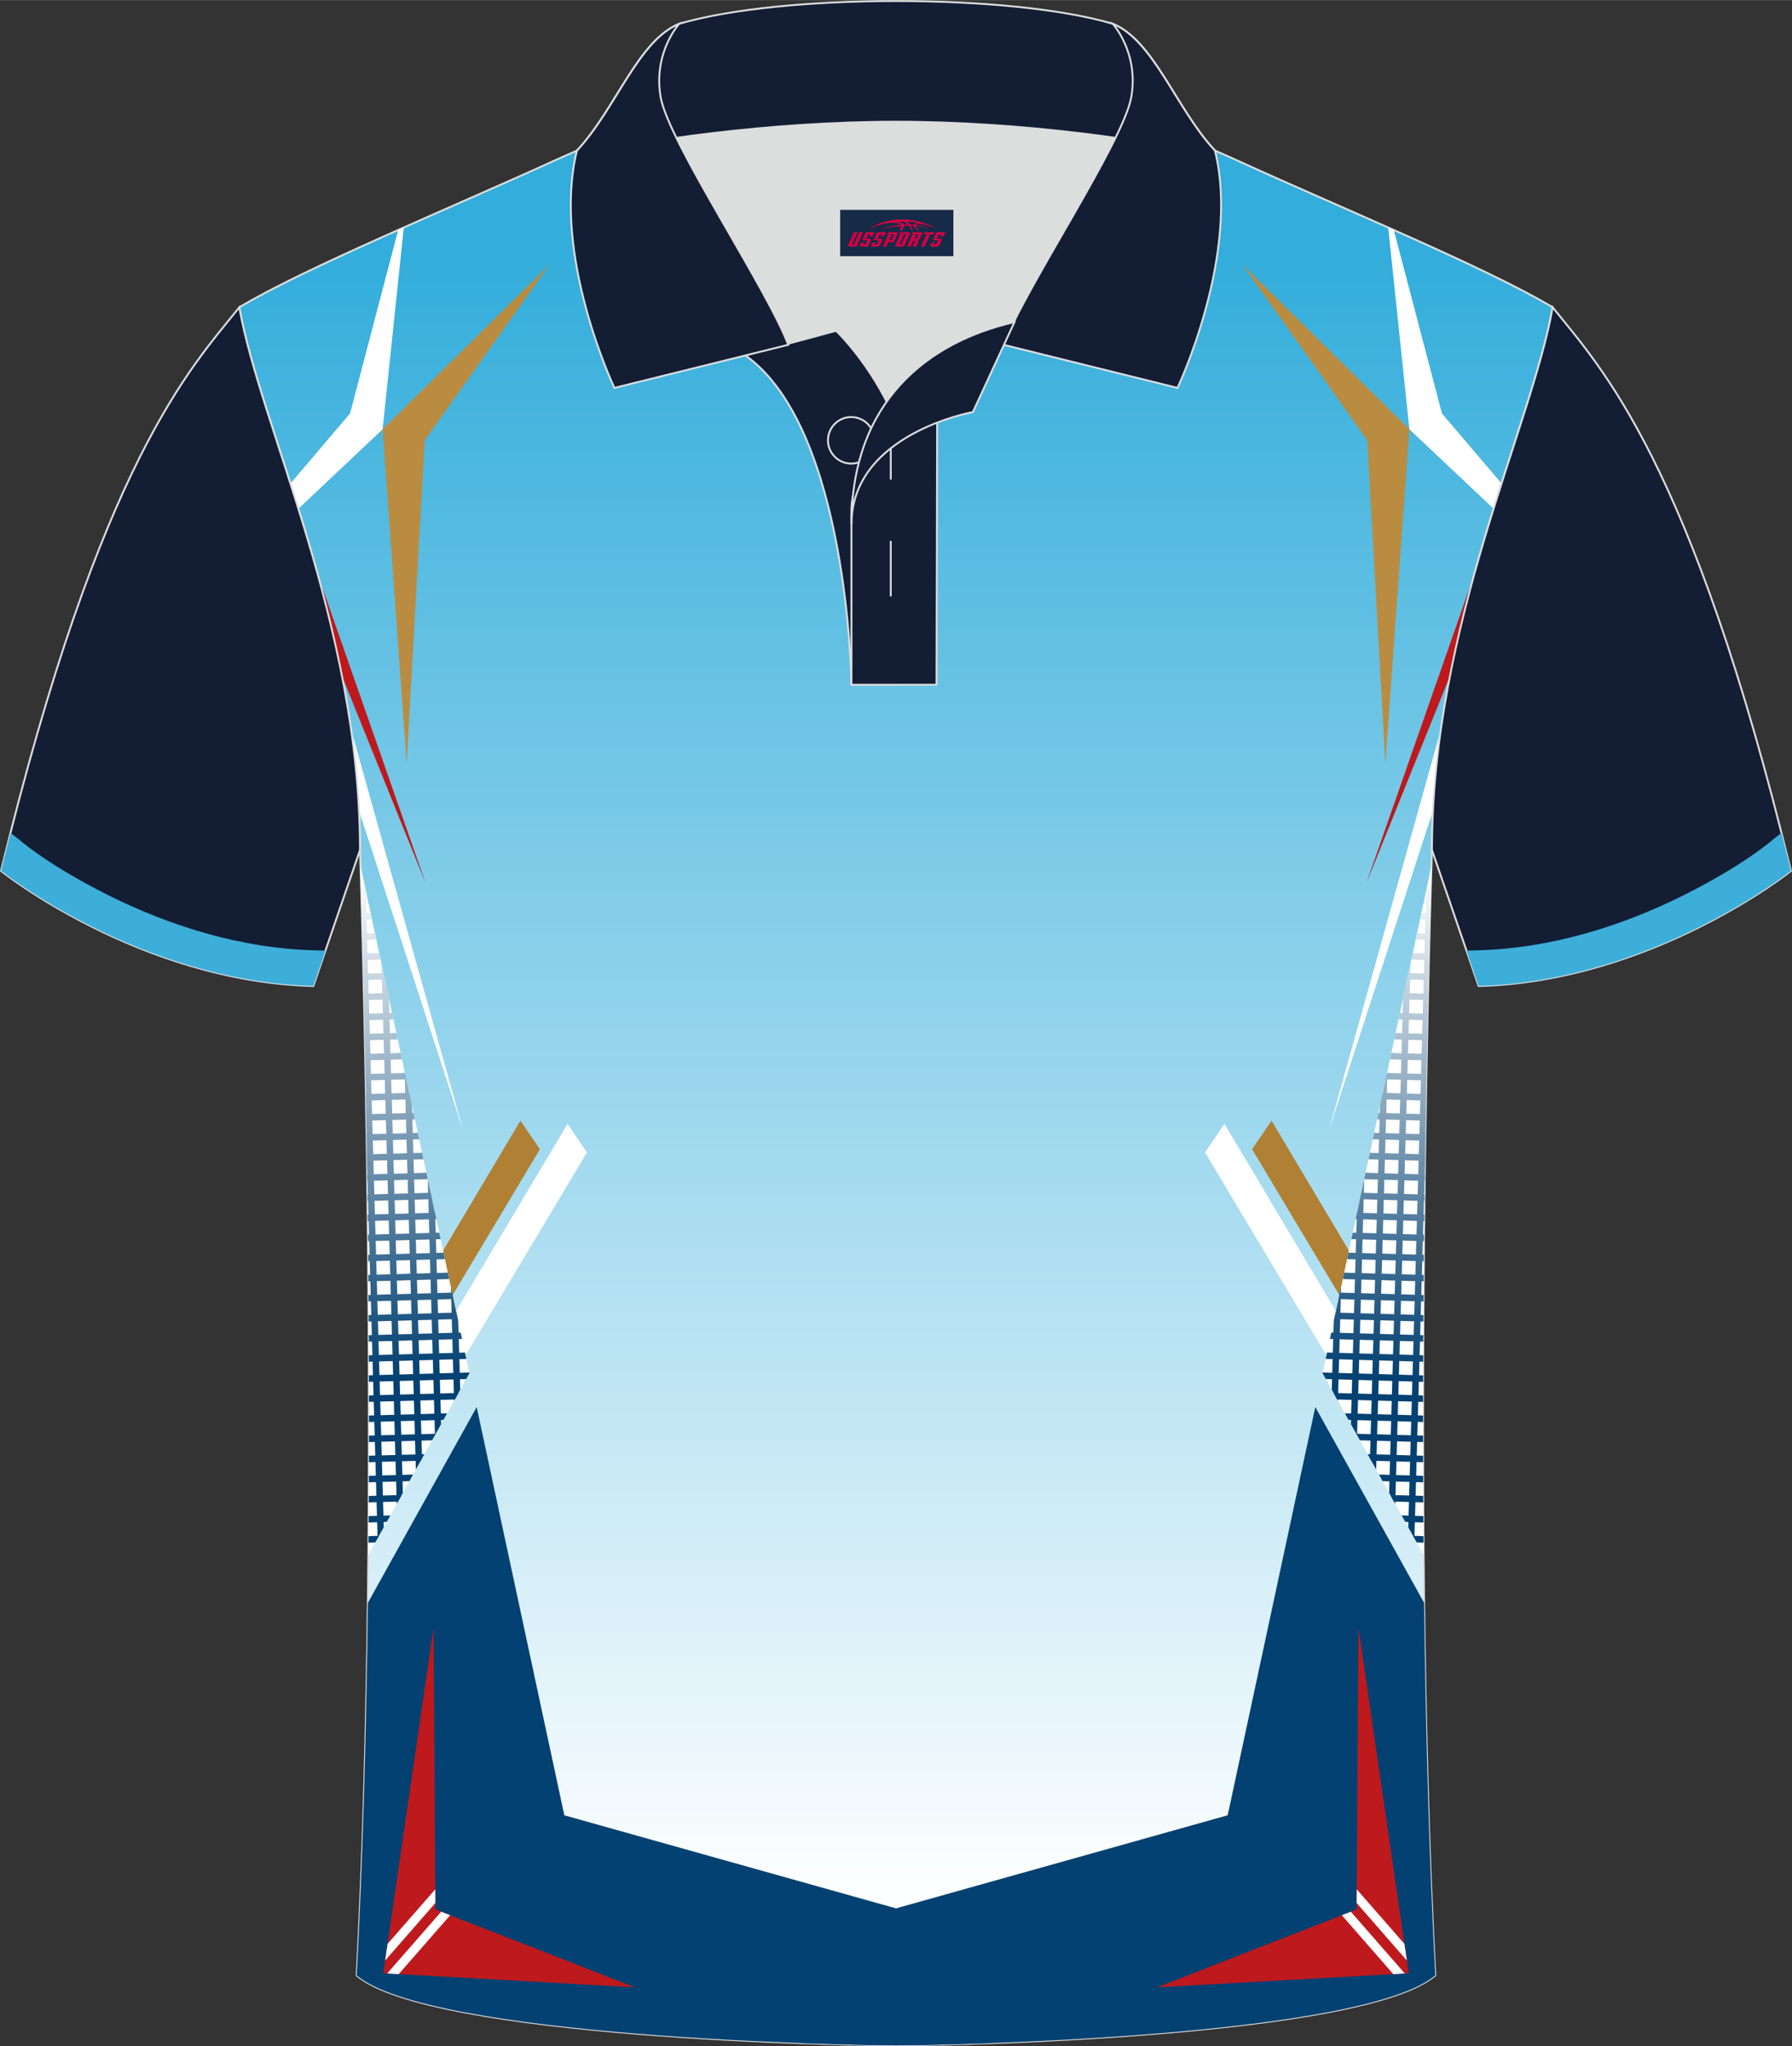 <?xml version="1.0" encoding="utf-8"?>
<!-- Generator: Adobe Illustrator 24.0.1, SVG Export Plug-In . SVG Version: 6.00 Build 0)  -->
<svg xmlns="http://www.w3.org/2000/svg" xmlns:xlink="http://www.w3.org/1999/xlink" version="1.1" id="图层_1" x="0px" y="0px" width="379.8px" height="433.5px" viewBox="0 0 379.95 433.64" enable-background="new 0 0 379.95 433.64" xml:space="preserve">
<rect x="0" y="0" width="379.95" height="433.64" fill="#333333" stroke="none"/>
<g>
	
		<linearGradient id="SVGID_1_" gradientUnits="userSpaceOnUse" x1="189.974" y1="380.008" x2="189.974" y2="30.49" gradientTransform="matrix(1 0 0 -1 0 433.89)">
		<stop offset="0" style="stop-color:#33ADDB"/>
		<stop offset="1" style="stop-color:#FFFFFF"/>
	</linearGradient>
	
		<path fill-rule="evenodd" clip-rule="evenodd" fill="url(#SVGID_1_)" stroke="#DCDDDD" stroke-width="0.4" stroke-miterlimit="22.926" d="   M76.33,180.12c0,0,4.68,137.15-0.7,238.51c15.6,13.14,104.62,14.84,114.34,14.81c9.72,0.03,98.74-1.67,114.34-14.82   c-5.38-101.36-0.7-238.51-0.7-238.51c0-47.79,21.31-90.25,25.59-115c-13.68-8.25-45.44-21.32-67.38-31.34   c-5.84-2.66-10.73-4.57-15.09-5.94l-113.56-0.01c-4.32,1.37-9.2,3.29-15.06,5.95c-21.94,10.02-53.7,23.09-67.37,31.34   C55.02,89.87,76.33,132.33,76.33,180.12z"/>
	<polygon fill-rule="evenodd" clip-rule="evenodd" fill="#BA8C41" points="116.49,56.08 90.06,93.28 86.22,161.71 81.12,90.97  "/>
	<path fill-rule="evenodd" clip-rule="evenodd" fill="#FFFFFF" d="M63.26,107.8l17.86-16.83l4.5-42.78l-1.19,0.53L74.22,87.61   l-12.64,14.85C62.14,104.21,62.7,105.99,63.26,107.8z"/>
	<path fill-rule="evenodd" clip-rule="evenodd" fill="#BE191D" d="M90.25,187.18l-22.89-65.49c1.9,6.88,3.68,14.06,5.13,21.48   L90.25,187.18z"/>
	<path fill-rule="evenodd" clip-rule="evenodd" fill="#FFFFFF" d="M98.24,239.68l-23.79-85.07c0.8,5.62,1.39,11.36,1.68,17.2   L98.24,239.68z"/>
	<polygon fill-rule="evenodd" clip-rule="evenodd" fill="#B08034" points="110.35,237.48 81.74,285.53 82.08,297.64 114.47,243.54     "/>
	<polygon fill-rule="evenodd" clip-rule="evenodd" fill="#FFFFFF" points="120.33,238.16 91.72,286.21 92.06,298.32 124.45,244.23     "/>
	<path fill-rule="evenodd" clip-rule="evenodd" fill="#FFFFFF" d="M76.44,183.53L99.53,291l-21.42,38.51   C78.69,261.63,76.91,198.61,76.44,183.53z"/>
	<path fill-rule="evenodd" clip-rule="evenodd" fill="#034172" d="M101.07,298.18l18.58,86.51l90.49,25.38v22.9   c-10.15,0.37-17.71,0.48-20.17,0.47c-9.72,0.03-98.74-1.67-114.34-14.81c1.33-25.01,2.04-52.2,2.37-78.97L101.07,298.18z"/>
	<polygon fill-rule="evenodd" clip-rule="evenodd" fill="#BE191D" points="91.92,345 92.32,404.65 134.61,421.15 81.26,418.17  "/>
	<g>
		<polygon fill-rule="evenodd" clip-rule="evenodd" fill="#FFFFFF" points="95.45,405.87 84.53,418.36 82.09,418.22 93.54,405.12       "/>
		<polygon fill-rule="evenodd" clip-rule="evenodd" fill="#FFFFFF" points="92.31,403.28 81.66,415.47 82.17,411.95 92.29,400.37       "/>
	</g>
	<g>
		<g>
			
				<linearGradient id="SVGID_2_" gradientUnits="userSpaceOnUse" x1="78.909" y1="250.36" x2="78.909" y2="141.977" gradientTransform="matrix(1 0 0 -1 0 433.89)">
				<stop offset="0" style="stop-color:#FFFFFF"/>
				<stop offset="1" style="stop-color:#034172"/>
			</linearGradient>
			<path fill-rule="evenodd" clip-rule="evenodd" fill="url(#SVGID_2_)" d="M77.55,188.69l3.82,134.95l-1.31,2.35l-2.25-79.44     c-0.44-31.02-1.11-54.56-1.37-63.02L77.55,188.69z"/>
			
				<linearGradient id="SVGID_3_" gradientUnits="userSpaceOnUse" x1="83.154" y1="250.325" x2="83.154" y2="141.942" gradientTransform="matrix(1 0 0 -1 0 433.89)">
				<stop offset="0" style="stop-color:#FFFFFF"/>
				<stop offset="1" style="stop-color:#034172"/>
			</linearGradient>
			<polygon fill-rule="evenodd" clip-rule="evenodd" fill="url(#SVGID_3_)" points="82.46,211.52 85.42,316.36 84.12,318.7      80.88,204.17    "/>
			
				<linearGradient id="SVGID_4_" gradientUnits="userSpaceOnUse" x1="87.634" y1="250.325" x2="87.634" y2="141.942" gradientTransform="matrix(1 0 0 -1 0 433.89)">
				<stop offset="0" style="stop-color:#FFFFFF"/>
				<stop offset="1" style="stop-color:#034172"/>
			</linearGradient>
			<polygon fill-rule="evenodd" clip-rule="evenodd" fill="url(#SVGID_4_)" points="87.36,234.36 89.48,309.07 88.17,311.42      85.78,227    "/>
			
				<linearGradient id="SVGID_5_" gradientUnits="userSpaceOnUse" x1="92.114" y1="250.325" x2="92.114" y2="141.942" gradientTransform="matrix(1 0 0 -1 0 433.89)">
				<stop offset="0" style="stop-color:#FFFFFF"/>
				<stop offset="1" style="stop-color:#034172"/>
			</linearGradient>
			<polygon fill-rule="evenodd" clip-rule="evenodd" fill="url(#SVGID_5_)" points="92.27,257.19 93.53,301.79 92.22,304.13      90.69,249.84    "/>
			
				<linearGradient id="SVGID_6_" gradientUnits="userSpaceOnUse" x1="96.589" y1="250.325" x2="96.589" y2="141.942" gradientTransform="matrix(1 0 0 -1 0 433.89)">
				<stop offset="0" style="stop-color:#FFFFFF"/>
				<stop offset="1" style="stop-color:#034172"/>
			</linearGradient>
			<polygon fill-rule="evenodd" clip-rule="evenodd" fill="url(#SVGID_6_)" points="97.17,280.03 97.58,294.5 96.28,296.85      95.59,272.67    "/>
		</g>
		<g>
			<g>
				
					<linearGradient id="SVGID_7_" gradientUnits="userSpaceOnUse" x1="85.719" y1="250.325" x2="85.719" y2="141.942" gradientTransform="matrix(1 0 0 -1 0 433.89)">
					<stop offset="0" style="stop-color:#FFFFFF"/>
					<stop offset="1" style="stop-color:#034172"/>
				</linearGradient>
				<polygon fill-rule="evenodd" clip-rule="evenodd" fill="url(#SVGID_7_)" points="78,261.65 93.13,261.22 93.43,262.59       78.02,263.02     "/>
				
					<linearGradient id="SVGID_8_" gradientUnits="userSpaceOnUse" x1="85.244" y1="250.325" x2="85.244" y2="141.942" gradientTransform="matrix(1 0 0 -1 0 433.89)">
					<stop offset="0" style="stop-color:#FFFFFF"/>
					<stop offset="1" style="stop-color:#034172"/>
				</linearGradient>
				<polygon fill-rule="evenodd" clip-rule="evenodd" fill="url(#SVGID_8_)" points="77.96,257.39 92.22,256.99 92.52,258.35       77.97,258.76     "/>
				
					<linearGradient id="SVGID_9_" gradientUnits="userSpaceOnUse" x1="84.764" y1="250.325" x2="84.764" y2="141.942" gradientTransform="matrix(1 0 0 -1 0 433.89)">
					<stop offset="0" style="stop-color:#FFFFFF"/>
					<stop offset="1" style="stop-color:#034172"/>
				</linearGradient>
				<polygon fill-rule="evenodd" clip-rule="evenodd" fill="url(#SVGID_9_)" points="77.91,253.14 91.31,252.76 91.61,254.12       77.92,254.51     "/>
				
					<linearGradient id="SVGID_10_" gradientUnits="userSpaceOnUse" x1="84.279" y1="250.325" x2="84.279" y2="141.942" gradientTransform="matrix(1 0 0 -1 0 433.89)">
					<stop offset="0" style="stop-color:#FFFFFF"/>
					<stop offset="1" style="stop-color:#034172"/>
				</linearGradient>
				<polygon fill-rule="evenodd" clip-rule="evenodd" fill="url(#SVGID_10_)" points="77.85,248.88 90.4,248.52 90.7,249.89       77.87,250.25     "/>
				
					<linearGradient id="SVGID_11_" gradientUnits="userSpaceOnUse" x1="83.794" y1="250.325" x2="83.794" y2="141.942" gradientTransform="matrix(1 0 0 -1 0 433.89)">
					<stop offset="0" style="stop-color:#FFFFFF"/>
					<stop offset="1" style="stop-color:#034172"/>
				</linearGradient>
				<polygon fill-rule="evenodd" clip-rule="evenodd" fill="url(#SVGID_11_)" points="77.79,244.62 89.5,244.29 89.79,245.65       77.81,245.99     "/>
				
					<linearGradient id="SVGID_12_" gradientUnits="userSpaceOnUse" x1="83.309" y1="250.325" x2="83.309" y2="141.942" gradientTransform="matrix(1 0 0 -1 0 433.89)">
					<stop offset="0" style="stop-color:#FFFFFF"/>
					<stop offset="1" style="stop-color:#034172"/>
				</linearGradient>
				<polygon fill-rule="evenodd" clip-rule="evenodd" fill="url(#SVGID_12_)" points="77.73,240.37 88.59,240.06 88.88,241.42       77.75,241.74     "/>
				
					<linearGradient id="SVGID_13_" gradientUnits="userSpaceOnUse" x1="82.819" y1="250.325" x2="82.819" y2="141.942" gradientTransform="matrix(1 0 0 -1 0 433.89)">
					<stop offset="0" style="stop-color:#FFFFFF"/>
					<stop offset="1" style="stop-color:#034172"/>
				</linearGradient>
				<polygon fill-rule="evenodd" clip-rule="evenodd" fill="url(#SVGID_13_)" points="77.66,236.11 87.68,235.83 87.97,237.19       77.68,237.48     "/>
				
					<linearGradient id="SVGID_14_" gradientUnits="userSpaceOnUse" x1="82.329" y1="250.325" x2="82.329" y2="141.942" gradientTransform="matrix(1 0 0 -1 0 433.89)">
					<stop offset="0" style="stop-color:#FFFFFF"/>
					<stop offset="1" style="stop-color:#034172"/>
				</linearGradient>
				<polygon fill-rule="evenodd" clip-rule="evenodd" fill="url(#SVGID_14_)" points="77.59,231.85 86.77,231.59 87.06,232.96       77.61,233.22     "/>
				
					<linearGradient id="SVGID_15_" gradientUnits="userSpaceOnUse" x1="81.834" y1="250.325" x2="81.834" y2="141.942" gradientTransform="matrix(1 0 0 -1 0 433.89)">
					<stop offset="0" style="stop-color:#FFFFFF"/>
					<stop offset="1" style="stop-color:#034172"/>
				</linearGradient>
				<polygon fill-rule="evenodd" clip-rule="evenodd" fill="url(#SVGID_15_)" points="77.51,227.6 85.86,227.36 86.15,228.72       77.53,228.97     "/>
				
					<linearGradient id="SVGID_16_" gradientUnits="userSpaceOnUse" x1="81.339" y1="250.325" x2="81.339" y2="141.942" gradientTransform="matrix(1 0 0 -1 0 433.89)">
					<stop offset="0" style="stop-color:#FFFFFF"/>
					<stop offset="1" style="stop-color:#034172"/>
				</linearGradient>
				<polygon fill-rule="evenodd" clip-rule="evenodd" fill="url(#SVGID_16_)" points="77.43,223.34 84.95,223.13 85.24,224.49       77.45,224.71     "/>
				
					<linearGradient id="SVGID_17_" gradientUnits="userSpaceOnUse" x1="80.839" y1="250.325" x2="80.839" y2="141.942" gradientTransform="matrix(1 0 0 -1 0 433.89)">
					<stop offset="0" style="stop-color:#FFFFFF"/>
					<stop offset="1" style="stop-color:#034172"/>
				</linearGradient>
				<polygon fill-rule="evenodd" clip-rule="evenodd" fill="url(#SVGID_17_)" points="77.34,219.08 84.04,218.89 84.33,220.26       77.37,220.46     "/>
				
					<linearGradient id="SVGID_18_" gradientUnits="userSpaceOnUse" x1="80.339" y1="250.325" x2="80.339" y2="141.942" gradientTransform="matrix(1 0 0 -1 0 433.89)">
					<stop offset="0" style="stop-color:#FFFFFF"/>
					<stop offset="1" style="stop-color:#034172"/>
				</linearGradient>
				<polygon fill-rule="evenodd" clip-rule="evenodd" fill="url(#SVGID_18_)" points="77.25,214.83 83.13,214.66 83.42,216.03       77.28,216.2     "/>
				
					<linearGradient id="SVGID_19_" gradientUnits="userSpaceOnUse" x1="79.839" y1="250.325" x2="79.839" y2="141.942" gradientTransform="matrix(1 0 0 -1 0 433.89)">
					<stop offset="0" style="stop-color:#FFFFFF"/>
					<stop offset="1" style="stop-color:#034172"/>
				</linearGradient>
				<polygon fill-rule="evenodd" clip-rule="evenodd" fill="url(#SVGID_19_)" points="77.16,210.57 82.22,210.43 82.51,211.79       77.19,211.94     "/>
				
					<linearGradient id="SVGID_20_" gradientUnits="userSpaceOnUse" x1="79.339" y1="250.325" x2="79.339" y2="141.942" gradientTransform="matrix(1 0 0 -1 0 433.89)">
					<stop offset="0" style="stop-color:#FFFFFF"/>
					<stop offset="1" style="stop-color:#034172"/>
				</linearGradient>
				<polygon fill-rule="evenodd" clip-rule="evenodd" fill="url(#SVGID_20_)" points="77.06,206.32 81.31,206.2 81.61,207.56       77.09,207.69     "/>
				
					<linearGradient id="SVGID_21_" gradientUnits="userSpaceOnUse" x1="78.834" y1="250.325" x2="78.834" y2="141.942" gradientTransform="matrix(1 0 0 -1 0 433.89)">
					<stop offset="0" style="stop-color:#FFFFFF"/>
					<stop offset="1" style="stop-color:#034172"/>
				</linearGradient>
				<polygon fill-rule="evenodd" clip-rule="evenodd" fill="url(#SVGID_21_)" points="76.96,202.06 80.4,201.96 80.7,203.33       76.99,203.43     "/>
				
					<linearGradient id="SVGID_22_" gradientUnits="userSpaceOnUse" x1="78.324" y1="250.325" x2="78.324" y2="141.942" gradientTransform="matrix(1 0 0 -1 0 433.89)">
					<stop offset="0" style="stop-color:#FFFFFF"/>
					<stop offset="1" style="stop-color:#034172"/>
				</linearGradient>
				<polygon fill-rule="evenodd" clip-rule="evenodd" fill="url(#SVGID_22_)" points="76.85,197.81 79.49,197.73 79.79,199.09       76.88,199.18     "/>
				
					<linearGradient id="SVGID_23_" gradientUnits="userSpaceOnUse" x1="77.809" y1="250.325" x2="77.809" y2="141.942" gradientTransform="matrix(1 0 0 -1 0 433.89)">
					<stop offset="0" style="stop-color:#FFFFFF"/>
					<stop offset="1" style="stop-color:#034172"/>
				</linearGradient>
				<polygon fill-rule="evenodd" clip-rule="evenodd" fill="url(#SVGID_23_)" points="76.73,193.55 78.58,193.5 78.88,194.86       76.77,194.92     "/>
				
					<linearGradient id="SVGID_24_" gradientUnits="userSpaceOnUse" x1="77.299" y1="250.325" x2="77.299" y2="141.942" gradientTransform="matrix(1 0 0 -1 0 433.89)">
					<stop offset="0" style="stop-color:#FFFFFF"/>
					<stop offset="1" style="stop-color:#034172"/>
				</linearGradient>
				<polygon fill-rule="evenodd" clip-rule="evenodd" fill="url(#SVGID_24_)" points="76.62,189.3 77.68,189.27 77.97,190.63       76.65,190.67     "/>
				
					<linearGradient id="SVGID_25_" gradientUnits="userSpaceOnUse" x1="76.779" y1="250.325" x2="76.779" y2="141.942" gradientTransform="matrix(1 0 0 -1 0 433.89)">
					<stop offset="0" style="stop-color:#FFFFFF"/>
					<stop offset="1" style="stop-color:#034172"/>
				</linearGradient>
				<polygon fill-rule="evenodd" clip-rule="evenodd" fill="url(#SVGID_25_)" points="76.49,185.04 76.77,185.03 77.06,186.4       76.53,186.41     "/>
			</g>
			
				<linearGradient id="SVGID_26_" gradientUnits="userSpaceOnUse" x1="79.249" y1="250.325" x2="79.249" y2="141.942" gradientTransform="matrix(1 0 0 -1 0 433.89)">
				<stop offset="0" style="stop-color:#FFFFFF"/>
				<stop offset="1" style="stop-color:#034172"/>
			</linearGradient>
			<polygon fill-rule="evenodd" clip-rule="evenodd" fill="url(#SVGID_26_)" points="78.14,325.53 80.36,325.46 79.58,326.86      78.13,326.9    "/>
			
				<linearGradient id="SVGID_27_" gradientUnits="userSpaceOnUse" x1="80.469" y1="250.325" x2="80.469" y2="141.942" gradientTransform="matrix(1 0 0 -1 0 433.89)">
				<stop offset="0" style="stop-color:#FFFFFF"/>
				<stop offset="1" style="stop-color:#034172"/>
			</linearGradient>
			<polygon fill-rule="evenodd" clip-rule="evenodd" fill="url(#SVGID_27_)" points="78.16,321.27 82.77,321.14 81.99,322.53      78.16,322.64    "/>
			
				<linearGradient id="SVGID_28_" gradientUnits="userSpaceOnUse" x1="81.679" y1="250.325" x2="81.679" y2="141.942" gradientTransform="matrix(1 0 0 -1 0 433.89)">
				<stop offset="0" style="stop-color:#FFFFFF"/>
				<stop offset="1" style="stop-color:#034172"/>
			</linearGradient>
			<polygon fill-rule="evenodd" clip-rule="evenodd" fill="url(#SVGID_28_)" points="78.19,317.01 85.17,316.81 84.4,318.2      78.18,318.38    "/>
			
				<linearGradient id="SVGID_29_" gradientUnits="userSpaceOnUse" x1="82.894" y1="250.325" x2="82.894" y2="141.942" gradientTransform="matrix(1 0 0 -1 0 433.89)">
				<stop offset="0" style="stop-color:#FFFFFF"/>
				<stop offset="1" style="stop-color:#034172"/>
			</linearGradient>
			<polygon fill-rule="evenodd" clip-rule="evenodd" fill="url(#SVGID_29_)" points="78.2,312.75 87.58,312.48 86.8,313.88      78.2,314.12    "/>
			
				<linearGradient id="SVGID_30_" gradientUnits="userSpaceOnUse" x1="84.104" y1="250.325" x2="84.104" y2="141.942" gradientTransform="matrix(1 0 0 -1 0 433.89)">
				<stop offset="0" style="stop-color:#FFFFFF"/>
				<stop offset="1" style="stop-color:#034172"/>
			</linearGradient>
			<polygon fill-rule="evenodd" clip-rule="evenodd" fill="url(#SVGID_30_)" points="78.22,308.49 89.99,308.16 89.21,309.55      78.21,309.86    "/>
			
				<linearGradient id="SVGID_31_" gradientUnits="userSpaceOnUse" x1="85.309" y1="250.325" x2="85.309" y2="141.942" gradientTransform="matrix(1 0 0 -1 0 433.89)">
				<stop offset="0" style="stop-color:#FFFFFF"/>
				<stop offset="1" style="stop-color:#034172"/>
			</linearGradient>
			<polygon fill-rule="evenodd" clip-rule="evenodd" fill="url(#SVGID_31_)" points="78.22,304.23 92.39,303.83 91.62,305.22      78.22,305.6    "/>
			
				<linearGradient id="SVGID_32_" gradientUnits="userSpaceOnUse" x1="86.514" y1="250.325" x2="86.514" y2="141.942" gradientTransform="matrix(1 0 0 -1 0 433.89)">
				<stop offset="0" style="stop-color:#FFFFFF"/>
				<stop offset="1" style="stop-color:#034172"/>
			</linearGradient>
			<polygon fill-rule="evenodd" clip-rule="evenodd" fill="url(#SVGID_32_)" points="78.22,299.97 94.8,299.5 94.02,300.9      78.22,301.34    "/>
			
				<linearGradient id="SVGID_33_" gradientUnits="userSpaceOnUse" x1="87.719" y1="250.325" x2="87.719" y2="141.942" gradientTransform="matrix(1 0 0 -1 0 433.89)">
				<stop offset="0" style="stop-color:#FFFFFF"/>
				<stop offset="1" style="stop-color:#034172"/>
			</linearGradient>
			<polygon fill-rule="evenodd" clip-rule="evenodd" fill="url(#SVGID_33_)" points="78.22,295.71 97.21,295.18 96.43,296.57      78.22,297.08    "/>
			
				<linearGradient id="SVGID_34_" gradientUnits="userSpaceOnUse" x1="88.874" y1="250.325" x2="88.874" y2="141.942" gradientTransform="matrix(1 0 0 -1 0 433.89)">
				<stop offset="0" style="stop-color:#FFFFFF"/>
				<stop offset="1" style="stop-color:#034172"/>
			</linearGradient>
			<polygon fill-rule="evenodd" clip-rule="evenodd" fill="url(#SVGID_34_)" points="78.21,291.45 99.5,290.85 99.53,291      98.84,292.24 78.21,292.83    "/>
			
				<linearGradient id="SVGID_35_" gradientUnits="userSpaceOnUse" x1="88.539" y1="250.325" x2="88.539" y2="141.942" gradientTransform="matrix(1 0 0 -1 0 433.89)">
				<stop offset="0" style="stop-color:#FFFFFF"/>
				<stop offset="1" style="stop-color:#034172"/>
			</linearGradient>
			<polygon fill-rule="evenodd" clip-rule="evenodd" fill="url(#SVGID_35_)" points="78.19,287.2 98.59,286.62 98.88,287.98      78.2,288.57    "/>
			
				<linearGradient id="SVGID_36_" gradientUnits="userSpaceOnUse" x1="88.074" y1="250.325" x2="88.074" y2="141.942" gradientTransform="matrix(1 0 0 -1 0 433.89)">
				<stop offset="0" style="stop-color:#FFFFFF"/>
				<stop offset="1" style="stop-color:#034172"/>
			</linearGradient>
			<polygon fill-rule="evenodd" clip-rule="evenodd" fill="url(#SVGID_36_)" points="78.17,282.94 97.68,282.39 97.97,283.75      78.18,284.31    "/>
			
				<linearGradient id="SVGID_37_" gradientUnits="userSpaceOnUse" x1="87.609" y1="250.325" x2="87.609" y2="141.942" gradientTransform="matrix(1 0 0 -1 0 433.89)">
				<stop offset="0" style="stop-color:#FFFFFF"/>
				<stop offset="1" style="stop-color:#034172"/>
			</linearGradient>
			<polygon fill-rule="evenodd" clip-rule="evenodd" fill="url(#SVGID_37_)" points="78.15,278.68 96.77,278.15 97.06,279.52      78.16,280.05    "/>
			
				<linearGradient id="SVGID_38_" gradientUnits="userSpaceOnUse" x1="87.139" y1="250.325" x2="87.139" y2="141.942" gradientTransform="matrix(1 0 0 -1 0 433.89)">
				<stop offset="0" style="stop-color:#FFFFFF"/>
				<stop offset="1" style="stop-color:#034172"/>
			</linearGradient>
			<polygon fill-rule="evenodd" clip-rule="evenodd" fill="url(#SVGID_38_)" points="78.12,274.42 95.86,273.92 96.15,275.28      78.13,275.79    "/>
			
				<linearGradient id="SVGID_39_" gradientUnits="userSpaceOnUse" x1="86.669" y1="250.325" x2="86.669" y2="141.942" gradientTransform="matrix(1 0 0 -1 0 433.89)">
				<stop offset="0" style="stop-color:#FFFFFF"/>
				<stop offset="1" style="stop-color:#034172"/>
			</linearGradient>
			<polygon fill-rule="evenodd" clip-rule="evenodd" fill="url(#SVGID_39_)" points="78.09,270.17 94.95,269.69 95.24,271.05      78.1,271.54    "/>
			
				<linearGradient id="SVGID_40_" gradientUnits="userSpaceOnUse" x1="86.194" y1="250.325" x2="86.194" y2="141.942" gradientTransform="matrix(1 0 0 -1 0 433.89)">
				<stop offset="0" style="stop-color:#FFFFFF"/>
				<stop offset="1" style="stop-color:#034172"/>
			</linearGradient>
			<polygon fill-rule="evenodd" clip-rule="evenodd" fill="url(#SVGID_40_)" points="78.05,265.91 94.04,265.46 94.33,266.82      78.06,267.28    "/>
		</g>
	</g>
	<polygon fill-rule="evenodd" clip-rule="evenodd" fill="#BA8C41" points="263.46,56.08 289.89,93.28 293.73,161.71 298.83,90.97     "/>
	<path fill-rule="evenodd" clip-rule="evenodd" fill="#FFFFFF" d="M316.69,107.8l-17.86-16.83l-4.5-42.78l1.19,0.53l10.21,38.89   l12.64,14.84C317.81,104.21,317.25,105.99,316.69,107.8z"/>
	<path fill-rule="evenodd" clip-rule="evenodd" fill="#BE191D" d="M289.7,187.18l22.88-65.45c-1.9,6.87-3.67,14.04-5.13,21.46   L289.7,187.18z"/>
	<path fill-rule="evenodd" clip-rule="evenodd" fill="#FFFFFF" d="M281.71,239.68l23.79-85.06c-0.8,5.62-1.38,11.36-1.68,17.19   L281.71,239.68z"/>
	<polygon fill-rule="evenodd" clip-rule="evenodd" fill="#B08034" points="269.6,237.48 298.21,285.53 297.87,297.64 265.48,243.54     "/>
	<polygon fill-rule="evenodd" clip-rule="evenodd" fill="#FFFFFF" points="259.62,238.16 288.23,286.21 287.89,298.32 255.5,244.23     "/>
	<path fill-rule="evenodd" clip-rule="evenodd" fill="#FFFFFF" d="M303.51,183.53L280.42,291l21.42,38.51   C301.26,261.64,303.04,198.63,303.51,183.53z"/>
	<path fill-rule="evenodd" clip-rule="evenodd" fill="#034172" d="M278.88,298.18l-18.58,86.51l-90.49,25.38v22.9   c10.15,0.37,17.71,0.48,20.17,0.47c9.72,0.03,98.74-1.67,114.34-14.82c-1.33-25.01-2.04-52.19-2.37-78.96L278.88,298.18z"/>
	<polygon fill-rule="evenodd" clip-rule="evenodd" fill="#BE191D" points="288.03,345 287.63,404.65 245.34,421.15 298.68,418.17     "/>
	<g>
		<polygon fill-rule="evenodd" clip-rule="evenodd" fill="#FFFFFF" points="284.5,405.87 295.42,418.36 297.86,418.22     286.41,405.12   "/>
		<polygon fill-rule="evenodd" clip-rule="evenodd" fill="#FFFFFF" points="287.64,403.28 298.29,415.47 297.78,411.95     287.66,400.37   "/>
	</g>
	
		<path fill-rule="evenodd" clip-rule="evenodd" fill="#131E34" stroke="#DCDDDD" stroke-width="0.4" stroke-miterlimit="22.926" d="   M329.2,65.11c10.24,12.8,29.36,32.42,50.52,119.44c0,0-29.19,23.38-66.21,24.4c0,0-7.16-20.82-9.9-28.84l0,0   C303.61,132.33,324.92,89.87,329.2,65.11z"/>
	<g>
		<path fill-rule="evenodd" clip-rule="evenodd" fill="#3DAEDA" d="M375.02,178.64c-5.15,4.12-12.12,8.1-17.97,11.03    c-13.53,6.77-28.55,11.31-43.75,11.72l-2.37,0.06l2.58,7.49c37.02-1.02,66.21-24.4,66.21-24.4c-0.67-2.76-1.34-5.45-2.01-8.07    L375.02,178.64z"/>
	</g>
	
		<path fill-rule="evenodd" clip-rule="evenodd" fill="#131E34" stroke="#DCDDDD" stroke-width="0.4" stroke-miterlimit="22.926" d="   M50.74,65.11C40.5,77.91,21.38,97.53,0.22,184.55c0,0,29.19,23.38,66.21,24.4c0,0,7.16-20.82,9.9-28.84l0,0   C76.33,132.33,55.02,89.87,50.74,65.11z"/>
	<g>
		<path fill-rule="evenodd" clip-rule="evenodd" fill="#3DAEDA" d="M4.93,178.64c5.15,4.12,12.12,8.1,17.97,11.03    c13.53,6.77,28.55,11.31,43.75,11.72l2.37,0.06l-2.58,7.49c-37.02-1.02-66.21-24.4-66.21-24.4c0.67-2.76,1.34-5.45,2.01-8.07    L4.93,178.64z"/>
	</g>
	<path fill-rule="evenodd" clip-rule="evenodd" fill="#DCDDDD" d="M187.99,85.11c6.44-9.11,16.35-14.37,26.94-16.84   c5.24-10.64,16.08-27.82,21.62-39.15c-26.77-6.51-66.39-6.51-93.16,0c6.42,13.14,20,34.17,23.66,43.71l10.22-2.75   C177.27,70.09,183.27,75.76,187.99,85.11z"/>
	
		<path fill-rule="evenodd" clip-rule="evenodd" fill="#131E34" stroke="#DCDDDD" stroke-width="0.4" stroke-miterlimit="22.926" d="   M158.01,75.28l19.26-5.19c0,0,11.74,11.1,15.3,27.84s-1.86,47.18-1.86,47.18h-10.18C180.53,145.1,180,90.85,158.01,75.28z"/>
	
		<path fill-rule="evenodd" clip-rule="evenodd" fill="#131E34" stroke="#DCDDDD" stroke-width="0.4" stroke-miterlimit="22.926" d="   M180.53,107.56v37.54h18.04l0.14-60.77C189.87,87.24,181.02,98.77,180.53,107.56z"/>
	
		<path fill-rule="evenodd" clip-rule="evenodd" fill="#131E34" stroke="#DCDDDD" stroke-width="0.4" stroke-miterlimit="22.926" d="   M122.05,33.11c13.38-3.26,40.91-7.33,67.92-7.33c27,0,54.53,4.07,67.92,7.33l-0.28-1.2c-8.23-8.78-12.93-23.33-21.69-26.89   C224.98,1.8,207.48,0.2,189.97,0.2c-17.5,0-35.01,1.61-45.95,4.82c-8.77,3.57-13.47,18.11-21.69,26.89L122.05,33.11z"/>
	
		<path fill-rule="evenodd" clip-rule="evenodd" fill="#131E34" stroke="#DCDDDD" stroke-width="0.4" stroke-miterlimit="22.926" d="   M144.02,5.02c0,0-5.58,6.05-3.95,15.53c1.63,9.49,22.57,40.53,27.06,52.51l-36.86,9.13c0,0-13.39-28.22-7.95-50.28   C130.56,23.13,135.26,8.59,144.02,5.02z"/>
	
		<path fill-rule="evenodd" clip-rule="evenodd" fill="#131E34" stroke="#DCDDDD" stroke-width="0.4" stroke-miterlimit="22.926" d="   M235.92,5.02c0,0,5.58,6.05,3.94,15.53c-1.63,9.49-22.57,40.53-27.06,52.51l36.86,9.13c0,0,13.39-28.22,7.95-50.28   C249.39,23.13,244.68,8.59,235.92,5.02z"/>
	<path fill="none" stroke="#DCDDDD" stroke-width="0.4" stroke-miterlimit="22.926" d="M185.41,93.3c0-2.72-2.21-4.93-4.93-4.93   c-2.72,0-4.93,2.21-4.93,4.93s2.21,4.93,4.93,4.93S185.41,96.01,185.41,93.3z"/>
	
		<line fill="none" stroke="#DCDDDD" stroke-width="0.4" stroke-miterlimit="22.926" x1="188.87" y1="114.63" x2="188.87" y2="126.38"/>
	
		<line fill="none" stroke="#DCDDDD" stroke-width="0.4" stroke-miterlimit="22.926" x1="188.87" y1="89.87" x2="188.87" y2="101.62"/>
	
		<path fill-rule="evenodd" clip-rule="evenodd" fill="#131E34" stroke="#DCDDDD" stroke-width="0.4" stroke-miterlimit="22.926" d="   M215.09,68.24l-8.81,19.07c0,0-25.75,4.58-25.75,23.82C180.53,84.95,196.81,72.44,215.09,68.24z"/>
	
	<g>
		<g>
			
				<linearGradient id="SVGID_41_" gradientUnits="userSpaceOnUse" x1="267.833" y1="250.36" x2="267.833" y2="141.976" gradientTransform="matrix(-1 0 0 -1 568.882 433.89)">
				<stop offset="0" style="stop-color:#FFFFFF"/>
				<stop offset="1" style="stop-color:#034172"/>
			</linearGradient>
			<path fill-rule="evenodd" clip-rule="evenodd" fill="url(#SVGID_41_)" d="M302.4,188.69l-3.82,134.95l1.31,2.35l2.25-79.44     c0.44-31.02,1.11-54.56,1.37-63.02L302.4,188.69z"/>
			
				<linearGradient id="SVGID_42_" gradientUnits="userSpaceOnUse" x1="272.078" y1="250.324" x2="272.078" y2="141.941" gradientTransform="matrix(-1 0 0 -1 568.882 433.89)">
				<stop offset="0" style="stop-color:#FFFFFF"/>
				<stop offset="1" style="stop-color:#034172"/>
			</linearGradient>
			<polygon fill-rule="evenodd" clip-rule="evenodd" fill="url(#SVGID_42_)" points="297.49,211.52 294.53,316.36 295.83,318.71      299.07,204.17    "/>
			
				<linearGradient id="SVGID_43_" gradientUnits="userSpaceOnUse" x1="276.558" y1="250.324" x2="276.558" y2="141.941" gradientTransform="matrix(-1 0 0 -1 568.882 433.89)">
				<stop offset="0" style="stop-color:#FFFFFF"/>
				<stop offset="1" style="stop-color:#034172"/>
			</linearGradient>
			<polygon fill-rule="evenodd" clip-rule="evenodd" fill="url(#SVGID_43_)" points="292.59,234.36 290.47,309.07 291.78,311.42      294.17,227    "/>
			
				<linearGradient id="SVGID_44_" gradientUnits="userSpaceOnUse" x1="281.038" y1="250.324" x2="281.038" y2="141.941" gradientTransform="matrix(-1 0 0 -1 568.882 433.89)">
				<stop offset="0" style="stop-color:#FFFFFF"/>
				<stop offset="1" style="stop-color:#034172"/>
			</linearGradient>
			<polygon fill-rule="evenodd" clip-rule="evenodd" fill="url(#SVGID_44_)" points="287.68,257.19 286.42,301.79 287.73,304.13      289.26,249.84    "/>
			
				<linearGradient id="SVGID_45_" gradientUnits="userSpaceOnUse" x1="285.513" y1="250.324" x2="285.513" y2="141.941" gradientTransform="matrix(-1 0 0 -1 568.882 433.89)">
				<stop offset="0" style="stop-color:#FFFFFF"/>
				<stop offset="1" style="stop-color:#034172"/>
			</linearGradient>
			<polygon fill-rule="evenodd" clip-rule="evenodd" fill="url(#SVGID_45_)" points="282.78,280.03 282.37,294.5 283.67,296.85      284.36,272.67    "/>
		</g>
		<g>
			<g>
				
					<linearGradient id="SVGID_46_" gradientUnits="userSpaceOnUse" x1="274.648" y1="250.324" x2="274.648" y2="141.941" gradientTransform="matrix(-1 0 0 -1 568.882 433.89)">
					<stop offset="0" style="stop-color:#FFFFFF"/>
					<stop offset="1" style="stop-color:#034172"/>
				</linearGradient>
				<polygon fill-rule="evenodd" clip-rule="evenodd" fill="url(#SVGID_46_)" points="301.94,261.65 286.82,261.22 286.52,262.59       301.93,263.02     "/>
				
					<linearGradient id="SVGID_47_" gradientUnits="userSpaceOnUse" x1="274.168" y1="250.324" x2="274.168" y2="141.941" gradientTransform="matrix(-1 0 0 -1 568.882 433.89)">
					<stop offset="0" style="stop-color:#FFFFFF"/>
					<stop offset="1" style="stop-color:#034172"/>
				</linearGradient>
				<polygon fill-rule="evenodd" clip-rule="evenodd" fill="url(#SVGID_47_)" points="301.99,257.39 287.73,256.99 287.43,258.35       301.98,258.77     "/>
				
					<linearGradient id="SVGID_48_" gradientUnits="userSpaceOnUse" x1="273.688" y1="250.324" x2="273.688" y2="141.941" gradientTransform="matrix(-1 0 0 -1 568.882 433.89)">
					<stop offset="0" style="stop-color:#FFFFFF"/>
					<stop offset="1" style="stop-color:#034172"/>
				</linearGradient>
				<polygon fill-rule="evenodd" clip-rule="evenodd" fill="url(#SVGID_48_)" points="302.04,253.14 288.64,252.76 288.34,254.12       302.03,254.51     "/>
				
					<linearGradient id="SVGID_49_" gradientUnits="userSpaceOnUse" x1="273.203" y1="250.324" x2="273.203" y2="141.941" gradientTransform="matrix(-1 0 0 -1 568.882 433.89)">
					<stop offset="0" style="stop-color:#FFFFFF"/>
					<stop offset="1" style="stop-color:#034172"/>
				</linearGradient>
				<polygon fill-rule="evenodd" clip-rule="evenodd" fill="url(#SVGID_49_)" points="302.1,248.88 289.54,248.52 289.25,249.89       302.08,250.25     "/>
				
					<linearGradient id="SVGID_50_" gradientUnits="userSpaceOnUse" x1="272.718" y1="250.324" x2="272.718" y2="141.941" gradientTransform="matrix(-1 0 0 -1 568.882 433.89)">
					<stop offset="0" style="stop-color:#FFFFFF"/>
					<stop offset="1" style="stop-color:#034172"/>
				</linearGradient>
				<polygon fill-rule="evenodd" clip-rule="evenodd" fill="url(#SVGID_50_)" points="302.16,244.62 290.45,244.29 290.16,245.66       302.14,245.99     "/>
				
					<linearGradient id="SVGID_51_" gradientUnits="userSpaceOnUse" x1="272.233" y1="250.324" x2="272.233" y2="141.941" gradientTransform="matrix(-1 0 0 -1 568.882 433.89)">
					<stop offset="0" style="stop-color:#FFFFFF"/>
					<stop offset="1" style="stop-color:#034172"/>
				</linearGradient>
				<polygon fill-rule="evenodd" clip-rule="evenodd" fill="url(#SVGID_51_)" points="302.22,240.37 291.36,240.06 291.07,241.42       302.2,241.74     "/>
				
					<linearGradient id="SVGID_52_" gradientUnits="userSpaceOnUse" x1="271.743" y1="250.324" x2="271.743" y2="141.941" gradientTransform="matrix(-1 0 0 -1 568.882 433.89)">
					<stop offset="0" style="stop-color:#FFFFFF"/>
					<stop offset="1" style="stop-color:#034172"/>
				</linearGradient>
				<polygon fill-rule="evenodd" clip-rule="evenodd" fill="url(#SVGID_52_)" points="302.29,236.11 292.27,235.83 291.98,237.19       302.27,237.48     "/>
				
					<linearGradient id="SVGID_53_" gradientUnits="userSpaceOnUse" x1="271.253" y1="250.324" x2="271.253" y2="141.941" gradientTransform="matrix(-1 0 0 -1 568.882 433.89)">
					<stop offset="0" style="stop-color:#FFFFFF"/>
					<stop offset="1" style="stop-color:#034172"/>
				</linearGradient>
				<polygon fill-rule="evenodd" clip-rule="evenodd" fill="url(#SVGID_53_)" points="302.36,231.85 293.18,231.59 292.89,232.96       302.34,233.22     "/>
				
					<linearGradient id="SVGID_54_" gradientUnits="userSpaceOnUse" x1="270.758" y1="250.324" x2="270.758" y2="141.941" gradientTransform="matrix(-1 0 0 -1 568.882 433.89)">
					<stop offset="0" style="stop-color:#FFFFFF"/>
					<stop offset="1" style="stop-color:#034172"/>
				</linearGradient>
				<polygon fill-rule="evenodd" clip-rule="evenodd" fill="url(#SVGID_54_)" points="302.44,227.6 294.09,227.36 293.8,228.72       302.42,228.97     "/>
				
					<linearGradient id="SVGID_55_" gradientUnits="userSpaceOnUse" x1="270.263" y1="250.324" x2="270.263" y2="141.941" gradientTransform="matrix(-1 0 0 -1 568.882 433.89)">
					<stop offset="0" style="stop-color:#FFFFFF"/>
					<stop offset="1" style="stop-color:#034172"/>
				</linearGradient>
				<polygon fill-rule="evenodd" clip-rule="evenodd" fill="url(#SVGID_55_)" points="302.52,223.34 295,223.13 294.71,224.49       302.5,224.71     "/>
				
					<linearGradient id="SVGID_56_" gradientUnits="userSpaceOnUse" x1="269.763" y1="250.324" x2="269.763" y2="141.941" gradientTransform="matrix(-1 0 0 -1 568.882 433.89)">
					<stop offset="0" style="stop-color:#FFFFFF"/>
					<stop offset="1" style="stop-color:#034172"/>
				</linearGradient>
				<polygon fill-rule="evenodd" clip-rule="evenodd" fill="url(#SVGID_56_)" points="302.61,219.09 295.91,218.9 295.62,220.26       302.58,220.46     "/>
				
					<linearGradient id="SVGID_57_" gradientUnits="userSpaceOnUse" x1="269.263" y1="250.324" x2="269.263" y2="141.941" gradientTransform="matrix(-1 0 0 -1 568.882 433.89)">
					<stop offset="0" style="stop-color:#FFFFFF"/>
					<stop offset="1" style="stop-color:#034172"/>
				</linearGradient>
				<polygon fill-rule="evenodd" clip-rule="evenodd" fill="url(#SVGID_57_)" points="302.7,214.83 296.82,214.66 296.53,216.03       302.67,216.2     "/>
				
					<linearGradient id="SVGID_58_" gradientUnits="userSpaceOnUse" x1="268.768" y1="250.324" x2="268.768" y2="141.941" gradientTransform="matrix(-1 0 0 -1 568.882 433.89)">
					<stop offset="0" style="stop-color:#FFFFFF"/>
					<stop offset="1" style="stop-color:#034172"/>
				</linearGradient>
				<polygon fill-rule="evenodd" clip-rule="evenodd" fill="url(#SVGID_58_)" points="302.79,210.57 297.73,210.43 297.43,211.79       302.76,211.94     "/>
				
					<linearGradient id="SVGID_59_" gradientUnits="userSpaceOnUse" x1="268.263" y1="250.324" x2="268.263" y2="141.941" gradientTransform="matrix(-1 0 0 -1 568.882 433.89)">
					<stop offset="0" style="stop-color:#FFFFFF"/>
					<stop offset="1" style="stop-color:#034172"/>
				</linearGradient>
				<polygon fill-rule="evenodd" clip-rule="evenodd" fill="url(#SVGID_59_)" points="302.89,206.32 298.64,206.2 298.34,207.56       302.86,207.69     "/>
				
					<linearGradient id="SVGID_60_" gradientUnits="userSpaceOnUse" x1="267.758" y1="250.324" x2="267.758" y2="141.941" gradientTransform="matrix(-1 0 0 -1 568.882 433.89)">
					<stop offset="0" style="stop-color:#FFFFFF"/>
					<stop offset="1" style="stop-color:#034172"/>
				</linearGradient>
				<polygon fill-rule="evenodd" clip-rule="evenodd" fill="url(#SVGID_60_)" points="302.99,202.06 299.55,201.96 299.25,203.33       302.96,203.43     "/>
				
					<linearGradient id="SVGID_61_" gradientUnits="userSpaceOnUse" x1="267.248" y1="250.324" x2="267.248" y2="141.941" gradientTransform="matrix(-1 0 0 -1 568.882 433.89)">
					<stop offset="0" style="stop-color:#FFFFFF"/>
					<stop offset="1" style="stop-color:#034172"/>
				</linearGradient>
				<polygon fill-rule="evenodd" clip-rule="evenodd" fill="url(#SVGID_61_)" points="303.1,197.81 300.46,197.73 300.16,199.09       303.07,199.18     "/>
				
					<linearGradient id="SVGID_62_" gradientUnits="userSpaceOnUse" x1="266.733" y1="250.324" x2="266.733" y2="141.941" gradientTransform="matrix(-1 0 0 -1 568.882 433.89)">
					<stop offset="0" style="stop-color:#FFFFFF"/>
					<stop offset="1" style="stop-color:#034172"/>
				</linearGradient>
				<polygon fill-rule="evenodd" clip-rule="evenodd" fill="url(#SVGID_62_)" points="303.22,193.55 301.36,193.5 301.07,194.86       303.18,194.92     "/>
				
					<linearGradient id="SVGID_63_" gradientUnits="userSpaceOnUse" x1="266.223" y1="250.324" x2="266.223" y2="141.941" gradientTransform="matrix(-1 0 0 -1 568.882 433.89)">
					<stop offset="0" style="stop-color:#FFFFFF"/>
					<stop offset="1" style="stop-color:#034172"/>
				</linearGradient>
				<polygon fill-rule="evenodd" clip-rule="evenodd" fill="url(#SVGID_63_)" points="303.33,189.3 302.27,189.27 301.98,190.63       303.3,190.67     "/>
				
					<linearGradient id="SVGID_64_" gradientUnits="userSpaceOnUse" x1="265.703" y1="250.324" x2="265.703" y2="141.941" gradientTransform="matrix(-1 0 0 -1 568.882 433.89)">
					<stop offset="0" style="stop-color:#FFFFFF"/>
					<stop offset="1" style="stop-color:#034172"/>
				</linearGradient>
				<polygon fill-rule="evenodd" clip-rule="evenodd" fill="url(#SVGID_64_)" points="303.46,185.04 303.18,185.03 302.89,186.4       303.42,186.41     "/>
			</g>
			
				<linearGradient id="SVGID_65_" gradientUnits="userSpaceOnUse" x1="268.173" y1="250.324" x2="268.173" y2="141.941" gradientTransform="matrix(-1 0 0 -1 568.882 433.89)">
				<stop offset="0" style="stop-color:#FFFFFF"/>
				<stop offset="1" style="stop-color:#034172"/>
			</linearGradient>
			<polygon fill-rule="evenodd" clip-rule="evenodd" fill="url(#SVGID_65_)" points="301.81,325.53 299.59,325.46 300.36,326.86      301.82,326.9    "/>
			
				<linearGradient id="SVGID_66_" gradientUnits="userSpaceOnUse" x1="269.393" y1="250.324" x2="269.393" y2="141.941" gradientTransform="matrix(-1 0 0 -1 568.882 433.89)">
				<stop offset="0" style="stop-color:#FFFFFF"/>
				<stop offset="1" style="stop-color:#034172"/>
			</linearGradient>
			<polygon fill-rule="evenodd" clip-rule="evenodd" fill="url(#SVGID_66_)" points="301.79,321.27 297.18,321.14 297.96,322.53      301.79,322.64    "/>
			
				<linearGradient id="SVGID_67_" gradientUnits="userSpaceOnUse" x1="270.603" y1="250.324" x2="270.603" y2="141.941" gradientTransform="matrix(-1 0 0 -1 568.882 433.89)">
				<stop offset="0" style="stop-color:#FFFFFF"/>
				<stop offset="1" style="stop-color:#034172"/>
			</linearGradient>
			<polygon fill-rule="evenodd" clip-rule="evenodd" fill="url(#SVGID_67_)" points="301.76,317.01 294.78,316.81 295.55,318.2      301.77,318.38    "/>
			
				<linearGradient id="SVGID_68_" gradientUnits="userSpaceOnUse" x1="271.818" y1="250.324" x2="271.818" y2="141.941" gradientTransform="matrix(-1 0 0 -1 568.882 433.89)">
				<stop offset="0" style="stop-color:#FFFFFF"/>
				<stop offset="1" style="stop-color:#034172"/>
			</linearGradient>
			<polygon fill-rule="evenodd" clip-rule="evenodd" fill="url(#SVGID_68_)" points="301.75,312.75 292.37,312.48 293.15,313.88      301.75,314.12    "/>
			
				<linearGradient id="SVGID_69_" gradientUnits="userSpaceOnUse" x1="273.028" y1="250.324" x2="273.028" y2="141.941" gradientTransform="matrix(-1 0 0 -1 568.882 433.89)">
				<stop offset="0" style="stop-color:#FFFFFF"/>
				<stop offset="1" style="stop-color:#034172"/>
			</linearGradient>
			<polygon fill-rule="evenodd" clip-rule="evenodd" fill="url(#SVGID_69_)" points="301.73,308.49 289.96,308.16 290.74,309.55      301.74,309.86    "/>
			
				<linearGradient id="SVGID_70_" gradientUnits="userSpaceOnUse" x1="274.233" y1="250.324" x2="274.233" y2="141.941" gradientTransform="matrix(-1 0 0 -1 568.882 433.89)">
				<stop offset="0" style="stop-color:#FFFFFF"/>
				<stop offset="1" style="stop-color:#034172"/>
			</linearGradient>
			<polygon fill-rule="evenodd" clip-rule="evenodd" fill="url(#SVGID_70_)" points="301.73,304.23 287.56,303.83 288.33,305.22      301.73,305.6    "/>
			
				<linearGradient id="SVGID_71_" gradientUnits="userSpaceOnUse" x1="275.438" y1="250.324" x2="275.438" y2="141.941" gradientTransform="matrix(-1 0 0 -1 568.882 433.89)">
				<stop offset="0" style="stop-color:#FFFFFF"/>
				<stop offset="1" style="stop-color:#034172"/>
			</linearGradient>
			<polygon fill-rule="evenodd" clip-rule="evenodd" fill="url(#SVGID_71_)" points="301.73,299.97 285.15,299.5 285.92,300.9      301.73,301.34    "/>
			
				<linearGradient id="SVGID_72_" gradientUnits="userSpaceOnUse" x1="276.643" y1="250.324" x2="276.643" y2="141.941" gradientTransform="matrix(-1 0 0 -1 568.882 433.89)">
				<stop offset="0" style="stop-color:#FFFFFF"/>
				<stop offset="1" style="stop-color:#034172"/>
			</linearGradient>
			<polygon fill-rule="evenodd" clip-rule="evenodd" fill="url(#SVGID_72_)" points="301.73,295.71 282.74,295.18 283.52,296.57      301.73,297.09    "/>
			
				<linearGradient id="SVGID_73_" gradientUnits="userSpaceOnUse" x1="277.798" y1="250.324" x2="277.798" y2="141.941" gradientTransform="matrix(-1 0 0 -1 568.882 433.89)">
				<stop offset="0" style="stop-color:#FFFFFF"/>
				<stop offset="1" style="stop-color:#034172"/>
			</linearGradient>
			<polygon fill-rule="evenodd" clip-rule="evenodd" fill="url(#SVGID_73_)" points="301.74,291.46 280.45,290.85 280.42,291      281.11,292.24 301.74,292.83    "/>
			
				<linearGradient id="SVGID_74_" gradientUnits="userSpaceOnUse" x1="277.463" y1="250.324" x2="277.463" y2="141.941" gradientTransform="matrix(-1 0 0 -1 568.882 433.89)">
				<stop offset="0" style="stop-color:#FFFFFF"/>
				<stop offset="1" style="stop-color:#034172"/>
			</linearGradient>
			<polygon fill-rule="evenodd" clip-rule="evenodd" fill="url(#SVGID_74_)" points="301.76,287.2 281.36,286.62 281.07,287.98      301.75,288.57    "/>
			
				<linearGradient id="SVGID_75_" gradientUnits="userSpaceOnUse" x1="276.998" y1="250.324" x2="276.998" y2="141.941" gradientTransform="matrix(-1 0 0 -1 568.882 433.89)">
				<stop offset="0" style="stop-color:#FFFFFF"/>
				<stop offset="1" style="stop-color:#034172"/>
			</linearGradient>
			<polygon fill-rule="evenodd" clip-rule="evenodd" fill="url(#SVGID_75_)" points="301.78,282.94 282.27,282.39 281.98,283.75      301.77,284.31    "/>
			
				<linearGradient id="SVGID_76_" gradientUnits="userSpaceOnUse" x1="276.533" y1="250.324" x2="276.533" y2="141.941" gradientTransform="matrix(-1 0 0 -1 568.882 433.89)">
				<stop offset="0" style="stop-color:#FFFFFF"/>
				<stop offset="1" style="stop-color:#034172"/>
			</linearGradient>
			<polygon fill-rule="evenodd" clip-rule="evenodd" fill="url(#SVGID_76_)" points="301.8,278.68 283.18,278.15 282.89,279.52      301.79,280.05    "/>
			
				<linearGradient id="SVGID_77_" gradientUnits="userSpaceOnUse" x1="276.063" y1="250.324" x2="276.063" y2="141.941" gradientTransform="matrix(-1 0 0 -1 568.882 433.89)">
				<stop offset="0" style="stop-color:#FFFFFF"/>
				<stop offset="1" style="stop-color:#034172"/>
			</linearGradient>
			<polygon fill-rule="evenodd" clip-rule="evenodd" fill="url(#SVGID_77_)" points="301.83,274.42 284.09,273.92 283.8,275.29      301.82,275.8    "/>
			
				<linearGradient id="SVGID_78_" gradientUnits="userSpaceOnUse" x1="275.593" y1="250.324" x2="275.593" y2="141.941" gradientTransform="matrix(-1 0 0 -1 568.882 433.89)">
				<stop offset="0" style="stop-color:#FFFFFF"/>
				<stop offset="1" style="stop-color:#034172"/>
			</linearGradient>
			<polygon fill-rule="evenodd" clip-rule="evenodd" fill="url(#SVGID_78_)" points="301.86,270.17 285,269.69 284.71,271.05      301.85,271.54    "/>
			
				<linearGradient id="SVGID_79_" gradientUnits="userSpaceOnUse" x1="275.118" y1="250.324" x2="275.118" y2="141.941" gradientTransform="matrix(-1 0 0 -1 568.882 433.89)">
				<stop offset="0" style="stop-color:#FFFFFF"/>
				<stop offset="1" style="stop-color:#034172"/>
			</linearGradient>
			<polygon fill-rule="evenodd" clip-rule="evenodd" fill="url(#SVGID_79_)" points="301.9,265.91 285.91,265.46 285.62,266.82      301.89,267.28    "/>
		</g>
	</g>
</g>
<g id="tag_logo">
	<rect y="44.46" fill="#162B48" width="24" height="9.818" x="178.14"/>
	<g>
		<path fill="#D30044" d="M194.1,47.65l0.005-0.011c0.131-0.311,1.085-0.262,2.351,0.071c0.715,0.24,1.44,0.54,2.193,0.9    c-0.218-0.147-0.447-0.289-0.682-0.42l0.011,0.005l-0.011-0.005c-1.478-0.845-3.218-1.418-5.1-1.62    c-1.282-0.115-1.658-0.082-2.411-0.055c-2.449,0.142-4.68,0.905-6.458,2.095c1.26-0.638,2.722-1.075,4.195-1.336    c1.467-0.18,2.476-0.033,2.771,0.344c-1.691,0.175-3.469,0.633-4.555,1.075c1.156-0.338,2.967-0.665,4.647-0.813    c0.016,0.251-0.115,0.567-0.415,0.96h0.475c0.376-0.382,0.584-0.725,0.595-1.004c0.333-0.022,0.66-0.033,0.971-0.033    C192.93,48.09,193.14,48.44,193.34,48.83h0.262c-0.125-0.344-0.295-0.687-0.518-1.036c0.207,0,0.393,0.005,0.567,0.011    c0.104,0.267,0.496,0.66,1.058,1.025h0.245c-0.442-0.365-0.753-0.753-0.835-1.004c1.047,0.065,1.696,0.224,2.885,0.513    C195.92,47.91,195.18,47.74,194.1,47.65z M191.66,47.56c-0.164-0.295-0.655-0.485-1.402-0.551    c0.464-0.033,0.922-0.055,1.364-0.055c0.311,0.147,0.589,0.344,0.84,0.589C192.2,47.54,191.93,47.55,191.66,47.56z M193.64,47.61c-0.224-0.016-0.458-0.027-0.715-0.044c-0.147-0.202-0.311-0.398-0.502-0.6c0.082,0,0.164,0.005,0.24,0.011    c0.72,0.033,1.429,0.125,2.138,0.273C194.13,47.21,193.75,47.37,193.64,47.61z"/>
		<path fill="#D30044" d="M181.06,49.19L179.89,51.74C179.71,52.11,179.98,52.25,180.46,52.25l0.873,0.005    c0.115,0,0.251-0.049,0.327-0.175l1.342-2.891H182.22L181,51.82H180.83c-0.147,0-0.185-0.033-0.147-0.125l1.156-2.504H181.06L181.06,49.19z M182.92,50.54h1.271c0.36,0,0.584,0.125,0.442,0.425L184.16,52C184.06,52.22,183.79,52.25,183.56,52.25H182.64c-0.267,0-0.442-0.136-0.349-0.333l0.235-0.513h0.742L183.09,51.78C183.07,51.83,183.11,51.84,183.17,51.84h0.18    c0.082,0,0.125-0.016,0.147-0.071l0.376-0.813c0.011-0.022,0.011-0.044-0.055-0.044H182.75L182.92,50.54L182.92,50.54z M183.74,50.47h-0.78l0.475-1.025c0.098-0.218,0.338-0.256,0.578-0.256H185.46L185.07,50.03L184.29,50.15l0.262-0.562H184.26c-0.082,0-0.12,0.016-0.147,0.071L183.74,50.47L183.74,50.47z M185.33,50.54L185.16,50.91h1.069c0.06,0,0.06,0.016,0.049,0.044    L185.9,51.77C185.88,51.82,185.84,51.84,185.76,51.84H185.58c-0.055,0-0.104-0.011-0.082-0.06l0.175-0.376H184.93L184.7,51.92C184.6,52.11,184.78,52.25,185.05,52.25h0.916c0.24,0,0.502-0.033,0.605-0.251l0.475-1.031c0.142-0.3-0.082-0.425-0.442-0.425H185.33L185.33,50.54z M186.14,50.47l0.371-0.818c0.022-0.055,0.06-0.071,0.147-0.071h0.295L186.69,50.14l0.791-0.115l0.387-0.845H186.42c-0.24,0-0.48,0.038-0.578,0.256L185.37,50.47L186.14,50.47L186.14,50.47z M188.54,50.93h0.278c0.087,0,0.153-0.022,0.202-0.115    l0.496-1.075c0.033-0.076-0.011-0.12-0.125-0.12H187.99l0.431-0.431h1.522c0.355,0,0.485,0.153,0.393,0.355l-0.676,1.445    c-0.06,0.125-0.175,0.333-0.644,0.327l-0.649-0.005L187.93,52.25H187.15l1.178-2.558h0.785L188.54,50.93L188.54,50.93z     M191.13,51.74c-0.022,0.049-0.06,0.076-0.142,0.076h-0.191c-0.082,0-0.109-0.027-0.082-0.076l0.944-2.051h-0.785l-0.987,2.138    c-0.125,0.273,0.115,0.415,0.453,0.415h0.72c0.327,0,0.649-0.071,0.769-0.322l1.085-2.384c0.093-0.202-0.06-0.355-0.415-0.355    h-1.533l-0.431,0.431h1.38c0.115,0,0.164,0.033,0.131,0.104L191.13,51.74L191.13,51.74z M193.85,50.61h0.278    c0.087,0,0.158-0.022,0.202-0.115l0.344-0.753c0.033-0.076-0.011-0.12-0.125-0.12h-1.402l0.425-0.431h1.527    c0.355,0,0.485,0.153,0.393,0.355l-0.529,1.124c-0.044,0.093-0.147,0.18-0.393,0.18c0.224,0.011,0.256,0.158,0.175,0.327    l-0.496,1.075h-0.785l0.54-1.167c0.022-0.055-0.005-0.087-0.104-0.087h-0.235L193.08,52.25h-0.785l1.178-2.558h0.785L193.85,50.61L193.85,50.61z M196.42,49.7L195.24,52.25h0.785l1.184-2.558H196.42L196.42,49.7z M197.93,49.63l0.202-0.431h-2.1l-0.295,0.431    H197.93L197.93,49.63z M197.91,50.54h1.271c0.36,0,0.584,0.125,0.442,0.425l-0.475,1.031c-0.104,0.218-0.371,0.251-0.605,0.251    h-0.916c-0.267,0-0.442-0.136-0.349-0.333l0.235-0.513h0.742L198.08,51.78c-0.022,0.049,0.022,0.06,0.082,0.06h0.18    c0.082,0,0.125-0.016,0.147-0.071l0.376-0.813c0.011-0.022,0.011-0.044-0.049-0.044h-1.069L197.91,50.54L197.91,50.54z     M198.72,50.47H197.94l0.475-1.025c0.098-0.218,0.338-0.256,0.578-0.256h1.451l-0.387,0.845l-0.791,0.115l0.262-0.562h-0.295    c-0.082,0-0.12,0.016-0.147,0.071L198.72,50.47z"/>
	</g>
</g>
</svg>